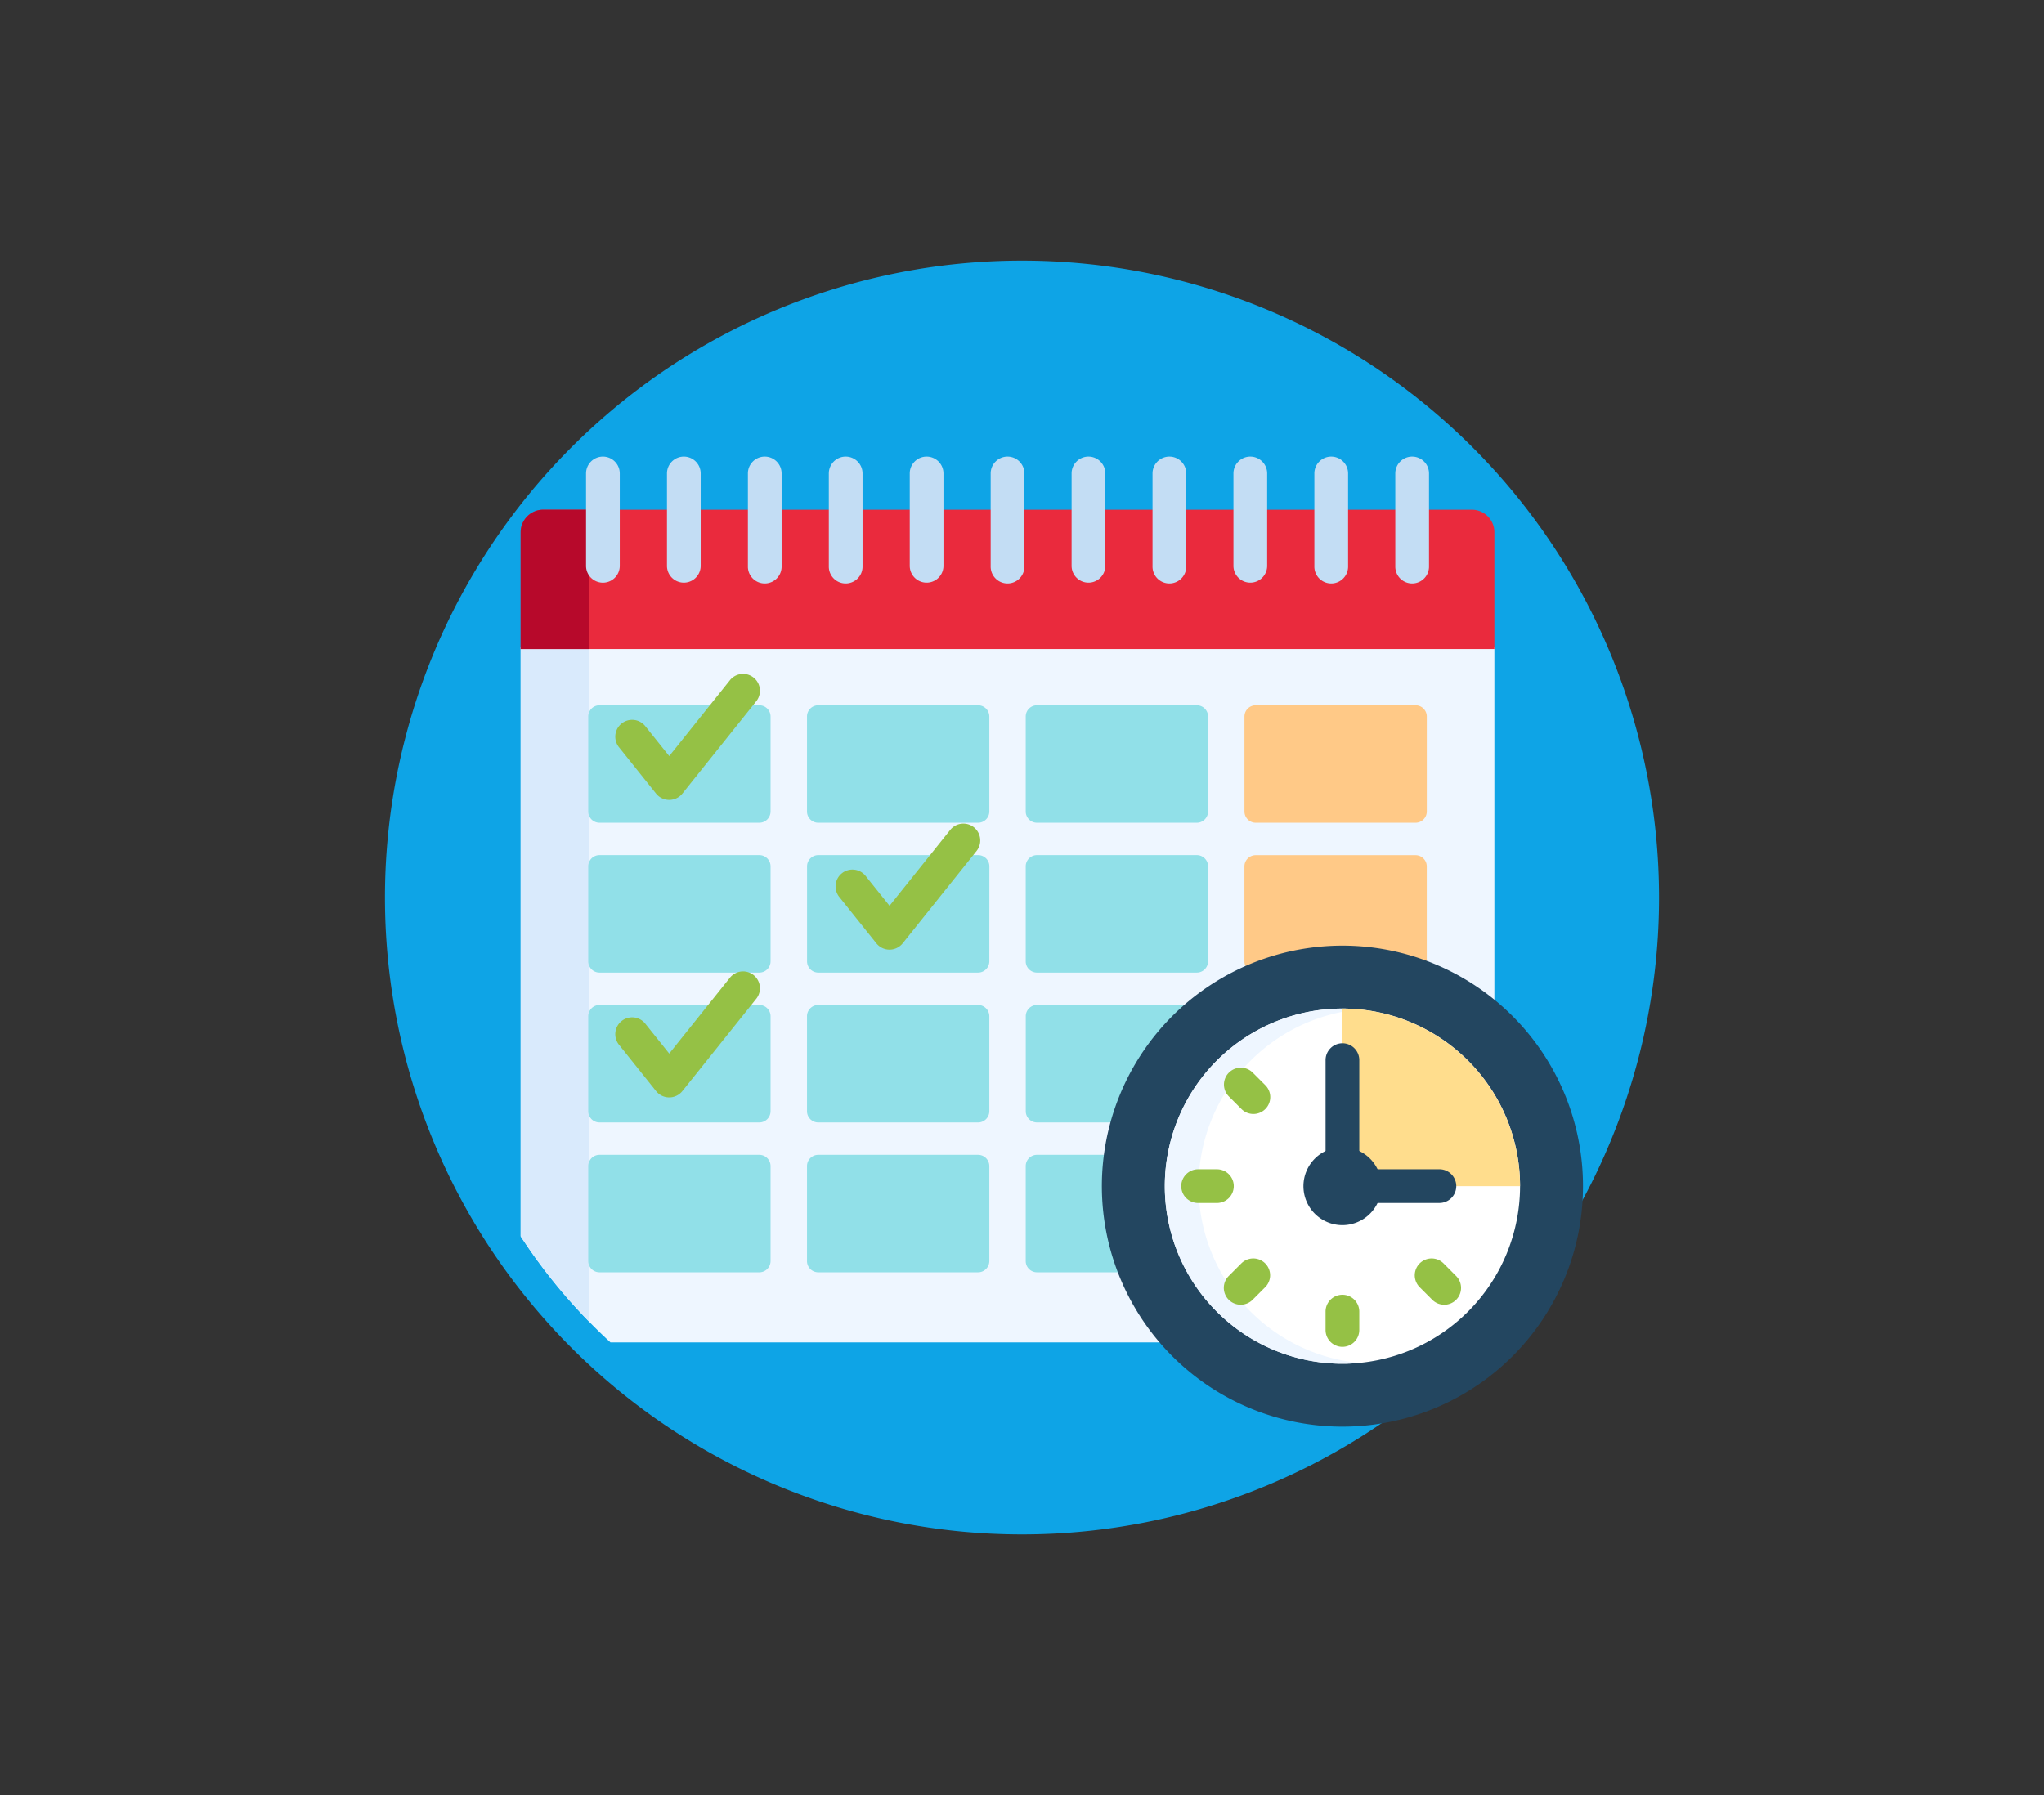 <svg id="calendar" xmlns="http://www.w3.org/2000/svg" xmlns:xlink="http://www.w3.org/1999/xlink" width="209.693" height="184.201" viewBox="0 0 209.693 184.201">
  <rect x="0" y="0" width="209.693" height="184.201" fill="#333333" stroke="none"/>
  <defs>
    <clipPath id="clip-path">
      <rect y="5" width="209.693" height="184.201" fill="none"/>
    </clipPath>
  </defs>
  <g id="icon-shape-template">
    <g id="Group_11421" data-name="Group 11421" transform="translate(-16.153 -5)">
      <g id="Scroll_Group_1" data-name="Scroll Group 1" transform="translate(16.153 0)" clip-path="url(#clip-path)" style="isolation: isolate">
        <path id="Path_27813" data-name="Path 27813" d="M9.112,12.2Z" transform="translate(23.682 -10.652) rotate(14)" fill="#fff2f2"/>
        <rect id="Rectangle_3771" data-name="Rectangle 3771" width="186" height="161" transform="translate(12 15.801)" fill="none"/>
      </g>
    </g>
  </g>
  <g id="timetable" transform="translate(44.326 39.121)">
    <path id="Path_27941" data-name="Path 27941" d="M130.709,65.854A65.354,65.354,0,1,1,65.354.5,65.355,65.355,0,0,1,130.709,65.854Zm0,0" transform="translate(-4.834 -12.875)" fill="#0ea4e6"/>
    <path id="Path_27942" data-name="Path 27942" d="M99.273,171.842a24.436,24.436,0,0,1,40.038-18.819V116.5H39.418v60.49a56.807,56.807,0,0,0,9.212,10.887h56.65A24.344,24.344,0,0,1,99.273,171.842Zm0,0" transform="translate(-30.328 -89.249)" fill="#eef6ff"/>
    <path id="Path_27943" data-name="Path 27943" d="M39.418,116.5v60.49a56.774,56.774,0,0,0,7.053,8.788V116.5Zm0,0" transform="translate(-30.328 -89.249)" fill="#d9eafc"/>
    <path id="Path_27944" data-name="Path 27944" d="M137,55.5H41.724a2.313,2.313,0,0,0-2.306,2.306V69.8h99.893V57.806A2.313,2.313,0,0,0,137,55.5Zm0,0" transform="translate(-30.328 -42.316)" fill="#ea2a3d"/>
    <path id="Path_27945" data-name="Path 27945" d="M48.777,55.5H41.724a2.313,2.313,0,0,0-2.306,2.306V69.8h7.053V57.806A2.313,2.313,0,0,1,48.777,55.5Zm0,0" transform="translate(-30.328 -42.316)" fill="#b7092b"/>
    <path id="Path_27946" data-name="Path 27946" d="M88.186,153.426a1.156,1.156,0,0,1-1.153,1.153h-16.4a1.156,1.156,0,0,1-1.153-1.153V143.68a1.156,1.156,0,0,1,1.153-1.153h16.4a1.156,1.156,0,0,1,1.153,1.153Zm0,0" transform="translate(-53.46 -109.274)" fill="#91e0e8"/>
    <path id="Path_27947" data-name="Path 27947" d="M185.5,153.426a1.156,1.156,0,0,1-1.153,1.153h-16.4a1.156,1.156,0,0,1-1.153-1.153V143.68a1.156,1.156,0,0,1,1.153-1.153h16.4a1.156,1.156,0,0,1,1.153,1.153Zm0,0" transform="translate(-128.331 -109.274)" fill="#91e0e8"/>
    <path id="Path_27948" data-name="Path 27948" d="M282.811,153.426a1.156,1.156,0,0,1-1.153,1.153h-16.4a1.156,1.156,0,0,1-1.153-1.153V143.68a1.156,1.156,0,0,1,1.153-1.153h16.4a1.156,1.156,0,0,1,1.153,1.153Zm0,0" transform="translate(-203.203 -109.274)" fill="#91e0e8"/>
    <path id="Path_27949" data-name="Path 27949" d="M380.123,153.426a1.156,1.156,0,0,1-1.153,1.153h-16.4a1.156,1.156,0,0,1-1.153-1.153V143.68a1.156,1.156,0,0,1,1.153-1.153h16.4a1.156,1.156,0,0,1,1.153,1.153Zm0,0" transform="translate(-278.074 -109.274)" fill="#ffc987"/>
    <path id="Path_27950" data-name="Path 27950" d="M88.186,220.1a1.156,1.156,0,0,1-1.153,1.153h-16.4a1.156,1.156,0,0,1-1.153-1.153v-9.746a1.156,1.156,0,0,1,1.153-1.153h16.4a1.156,1.156,0,0,1,1.153,1.153Zm0,0" transform="translate(-53.46 -160.574)" fill="#91e0e8"/>
    <path id="Path_27951" data-name="Path 27951" d="M185.5,220.1a1.156,1.156,0,0,1-1.153,1.153h-16.4A1.156,1.156,0,0,1,166.8,220.1v-9.746a1.156,1.156,0,0,1,1.153-1.153h16.4a1.156,1.156,0,0,1,1.153,1.153Zm0,0" transform="translate(-128.331 -160.574)" fill="#91e0e8"/>
    <path id="Path_27952" data-name="Path 27952" d="M282.811,220.1a1.156,1.156,0,0,1-1.153,1.153h-16.4a1.156,1.156,0,0,1-1.153-1.153v-9.746a1.156,1.156,0,0,1,1.153-1.153h16.4a1.156,1.156,0,0,1,1.153,1.153Zm0,0" transform="translate(-203.203 -160.574)" fill="#91e0e8"/>
    <path id="Path_27953" data-name="Path 27953" d="M371.467,218.719A24.341,24.341,0,0,1,380.1,220.3a1.128,1.128,0,0,0,.02-.193v-9.746a1.156,1.156,0,0,0-1.153-1.153h-16.4a1.156,1.156,0,0,0-1.153,1.153V220.1a1.143,1.143,0,0,0,.225.677A24.311,24.311,0,0,1,371.467,218.719Zm0,0" transform="translate(-278.074 -160.574)" fill="#ffc987"/>
    <path id="Path_27954" data-name="Path 27954" d="M88.186,286.782a1.156,1.156,0,0,1-1.153,1.153h-16.4a1.156,1.156,0,0,1-1.153-1.153v-9.746a1.156,1.156,0,0,1,1.153-1.153h16.4a1.156,1.156,0,0,1,1.153,1.153Zm0,0" transform="translate(-53.46 -211.876)" fill="#91e0e8"/>
    <path id="Path_27955" data-name="Path 27955" d="M185.5,286.782a1.156,1.156,0,0,1-1.153,1.153h-16.4a1.156,1.156,0,0,1-1.153-1.153v-9.746a1.156,1.156,0,0,1,1.153-1.153h16.4a1.156,1.156,0,0,1,1.153,1.153Zm0,0" transform="translate(-128.331 -211.876)" fill="#91e0e8"/>
    <path id="Path_27956" data-name="Path 27956" d="M280.732,275.883h-15.47a1.156,1.156,0,0,0-1.153,1.153v9.746a1.156,1.156,0,0,0,1.153,1.153h7.773A24.5,24.5,0,0,1,280.732,275.883Zm0,0" transform="translate(-203.203 -211.876)" fill="#91e0e8"/>
    <path id="Path_27957" data-name="Path 27957" d="M88.186,353.458a1.156,1.156,0,0,1-1.153,1.153h-16.4a1.156,1.156,0,0,1-1.153-1.153v-9.746a1.156,1.156,0,0,1,1.153-1.153h16.4a1.156,1.156,0,0,1,1.153,1.153Zm0,0" transform="translate(-53.46 -263.176)" fill="#91e0e8"/>
    <path id="Path_27958" data-name="Path 27958" d="M185.5,353.458a1.156,1.156,0,0,1-1.153,1.153h-16.4a1.156,1.156,0,0,1-1.153-1.153v-9.746a1.156,1.156,0,0,1,1.153-1.153h16.4a1.156,1.156,0,0,1,1.153,1.153Zm0,0" transform="translate(-128.331 -263.176)" fill="#91e0e8"/>
    <path id="Path_27959" data-name="Path 27959" d="M272.147,345.769a24.524,24.524,0,0,1,.211-3.211h-7.1a1.156,1.156,0,0,0-1.153,1.153v9.746a1.156,1.156,0,0,0,1.153,1.153h8.54A24.328,24.328,0,0,1,272.147,345.769Zm0,0" transform="translate(-203.203 -263.176)" fill="#91e0e8"/>
    <g id="Group_11184" data-name="Group 11184" transform="translate(15.797 7.734)">
      <path id="Path_27960" data-name="Path 27960" d="M70.23,31.867A1.729,1.729,0,0,0,68.5,33.6v9.517a1.73,1.73,0,0,0,3.459,0V33.6A1.729,1.729,0,0,0,70.23,31.867Zm0,0" transform="translate(-68.5 -31.867)" fill="#c3ddf4"/>
      <path id="Path_27961" data-name="Path 27961" d="M106.23,31.867a1.729,1.729,0,0,0-1.73,1.73v9.517a1.73,1.73,0,0,0,3.459,0V33.6A1.729,1.729,0,0,0,106.23,31.867Zm0,0" transform="translate(-96.198 -31.867)" fill="#c3ddf4"/>
      <path id="Path_27962" data-name="Path 27962" d="M142.23,31.867a1.729,1.729,0,0,0-1.73,1.73v9.517a1.73,1.73,0,1,0,3.459,0V33.6A1.729,1.729,0,0,0,142.23,31.867Zm0,0" transform="translate(-123.896 -31.867)" fill="#c3ddf4"/>
      <path id="Path_27963" data-name="Path 27963" d="M178.23,31.867a1.729,1.729,0,0,0-1.73,1.73v9.517a1.73,1.73,0,1,0,3.459,0V33.6A1.729,1.729,0,0,0,178.23,31.867Zm0,0" transform="translate(-151.594 -31.867)" fill="#c3ddf4"/>
      <path id="Path_27964" data-name="Path 27964" d="M214.23,31.867a1.729,1.729,0,0,0-1.73,1.73v9.517a1.73,1.73,0,0,0,3.459,0V33.6A1.729,1.729,0,0,0,214.23,31.867Zm0,0" transform="translate(-179.292 -31.867)" fill="#c3ddf4"/>
      <path id="Path_27965" data-name="Path 27965" d="M250.23,31.867a1.729,1.729,0,0,0-1.73,1.73v9.517a1.73,1.73,0,1,0,3.459,0V33.6A1.729,1.729,0,0,0,250.23,31.867Zm0,0" transform="translate(-206.99 -31.867)" fill="#c3ddf4"/>
      <path id="Path_27966" data-name="Path 27966" d="M286.23,31.867a1.729,1.729,0,0,0-1.73,1.73v9.517a1.73,1.73,0,0,0,3.459,0V33.6A1.729,1.729,0,0,0,286.23,31.867Zm0,0" transform="translate(-234.688 -31.867)" fill="#c3ddf4"/>
      <path id="Path_27967" data-name="Path 27967" d="M322.23,31.867a1.729,1.729,0,0,0-1.73,1.73v9.517a1.73,1.73,0,1,0,3.459,0V33.6A1.729,1.729,0,0,0,322.23,31.867Zm0,0" transform="translate(-262.386 -31.867)" fill="#c3ddf4"/>
      <path id="Path_27968" data-name="Path 27968" d="M358.23,31.867a1.729,1.729,0,0,0-1.73,1.73v9.517a1.73,1.73,0,0,0,3.459,0V33.6A1.729,1.729,0,0,0,358.23,31.867Zm0,0" transform="translate(-290.084 -31.867)" fill="#c3ddf4"/>
      <path id="Path_27969" data-name="Path 27969" d="M394.23,31.867a1.729,1.729,0,0,0-1.73,1.73v9.517a1.73,1.73,0,1,0,3.459,0V33.6A1.729,1.729,0,0,0,394.23,31.867Zm0,0" transform="translate(-317.782 -31.867)" fill="#c3ddf4"/>
      <path id="Path_27970" data-name="Path 27970" d="M430.23,31.867a1.729,1.729,0,0,0-1.73,1.73v9.517a1.73,1.73,0,1,0,3.459,0V33.6A1.729,1.729,0,0,0,430.23,31.867Zm0,0" transform="translate(-345.48 -31.867)" fill="#c3ddf4"/>
    </g>
    <path id="Path_27971" data-name="Path 27971" d="M347.324,274.144a24.68,24.68,0,1,1-24.68-24.679A24.68,24.68,0,0,1,347.324,274.144Zm0,0" transform="translate(-229.251 -191.551)" fill="#234660"/>
    <path id="Path_27972" data-name="Path 27972" d="M344.187,313.91a18.222,18.222,0,1,1,18.223-18.223A18.243,18.243,0,0,1,344.187,313.91Zm0,0" transform="translate(-250.793 -213.093)" fill="#fff"/>
    <path id="Path_27973" data-name="Path 27973" d="M329.425,295.687a18.244,18.244,0,0,1,16.492-18.137c-.57-.054-1.147-.085-1.73-.085a18.222,18.222,0,1,0,0,36.445c.583,0,1.159-.031,1.73-.084A18.246,18.246,0,0,1,329.425,295.687Zm0,0" transform="translate(-250.793 -213.093)" fill="#eef6ff"/>
    <path id="Path_27974" data-name="Path 27974" d="M404.98,277.465v14.45a3.776,3.776,0,0,1,3.773,3.772H423.2A18.241,18.241,0,0,0,404.98,277.465Zm0,0" transform="translate(-311.587 -213.093)" fill="#ffdd8d"/>
    <path id="Path_27975" data-name="Path 27975" d="M399.21,303.937a3.737,3.737,0,0,1,1.73.423v-9.541a1.73,1.73,0,1,0-3.459,0v9.541A3.742,3.742,0,0,1,399.21,303.937Zm0,0" transform="translate(-305.817 -225.115)" fill="#234660"/>
    <path id="Path_27976" data-name="Path 27976" d="M426.149,348.98H419.5a3.744,3.744,0,0,1,0,3.459h6.645a1.73,1.73,0,0,0,0-3.459Zm0,0" transform="translate(-322.761 -268.117)" fill="#234660"/>
    <path id="Path_27977" data-name="Path 27977" d="M391.627,347.131a4,4,0,1,1,4-4A4.007,4.007,0,0,1,391.627,347.131Zm0,0" transform="translate(-298.234 -260.534)" fill="#234660"/>
    <path id="Path_27978" data-name="Path 27978" d="M399.21,410.3a1.729,1.729,0,0,1-1.73-1.73V406.73a1.73,1.73,0,1,1,3.459,0v1.845A1.729,1.729,0,0,1,399.21,410.3Zm0,0" transform="translate(-305.817 -311.217)" fill="#95c145"/>
    <path id="Path_27979" data-name="Path 27979" d="M353.946,393.358a1.729,1.729,0,0,1-1.222-2.953l1.3-1.3a1.73,1.73,0,0,1,2.446,2.447l-1.3,1.3A1.723,1.723,0,0,1,353.946,393.358Zm0,0" transform="translate(-270.991 -298.596)" fill="#95c145"/>
    <path id="Path_27980" data-name="Path 27980" d="M337.039,352.444h-1.845a1.73,1.73,0,1,1,0-3.459h1.845a1.73,1.73,0,1,1,0,3.459Zm0,0" transform="translate(-256.564 -268.12)" fill="#95c145"/>
    <path id="Path_27981" data-name="Path 27981" d="M355.25,308.481a1.724,1.724,0,0,1-1.223-.507l-1.3-1.3a1.73,1.73,0,0,1,2.447-2.446l1.3,1.3a1.73,1.73,0,0,1-1.223,2.953Zm0,0" transform="translate(-270.991 -233.291)" fill="#95c145"/>
    <path id="Path_27982" data-name="Path 27982" d="M440.128,393.356a1.721,1.721,0,0,1-1.223-.507l-1.3-1.3a1.73,1.73,0,0,1,2.447-2.446l1.3,1.305a1.73,1.73,0,0,1-1.223,2.952Zm0,0" transform="translate(-336.295 -298.593)" fill="#95c145"/>
    <path id="Path_27983" data-name="Path 27983" d="M87.035,141.347a1.73,1.73,0,0,1-1.35-.649l-3.805-4.756a1.729,1.729,0,1,1,2.7-2.161l2.455,3.068,6.26-7.825a1.73,1.73,0,0,1,2.7,2.161l-7.61,9.513A1.733,1.733,0,0,1,87.035,141.347Zm0,0" transform="translate(-62.705 -98.386)" fill="#95c145"/>
    <path id="Path_27984" data-name="Path 27984" d="M87.035,273.721a1.728,1.728,0,0,1-1.35-.65l-3.805-4.756a1.729,1.729,0,0,1,2.7-2.161l2.455,3.068,6.26-7.825a1.73,1.73,0,0,1,2.7,2.161l-7.61,9.513A1.731,1.731,0,0,1,87.035,273.721Zm0,0" transform="translate(-62.705 -200.232)" fill="#95c145"/>
    <path id="Path_27985" data-name="Path 27985" d="M185.034,207.971a1.728,1.728,0,0,1-1.35-.65l-3.805-4.756a1.729,1.729,0,0,1,2.7-2.161l2.455,3.068,6.26-7.825a1.73,1.73,0,0,1,2.7,2.161l-7.61,9.513A1.731,1.731,0,0,1,185.034,207.971Zm0,0" transform="translate(-138.104 -149.645)" fill="#95c145"/>
  </g>
</svg>
